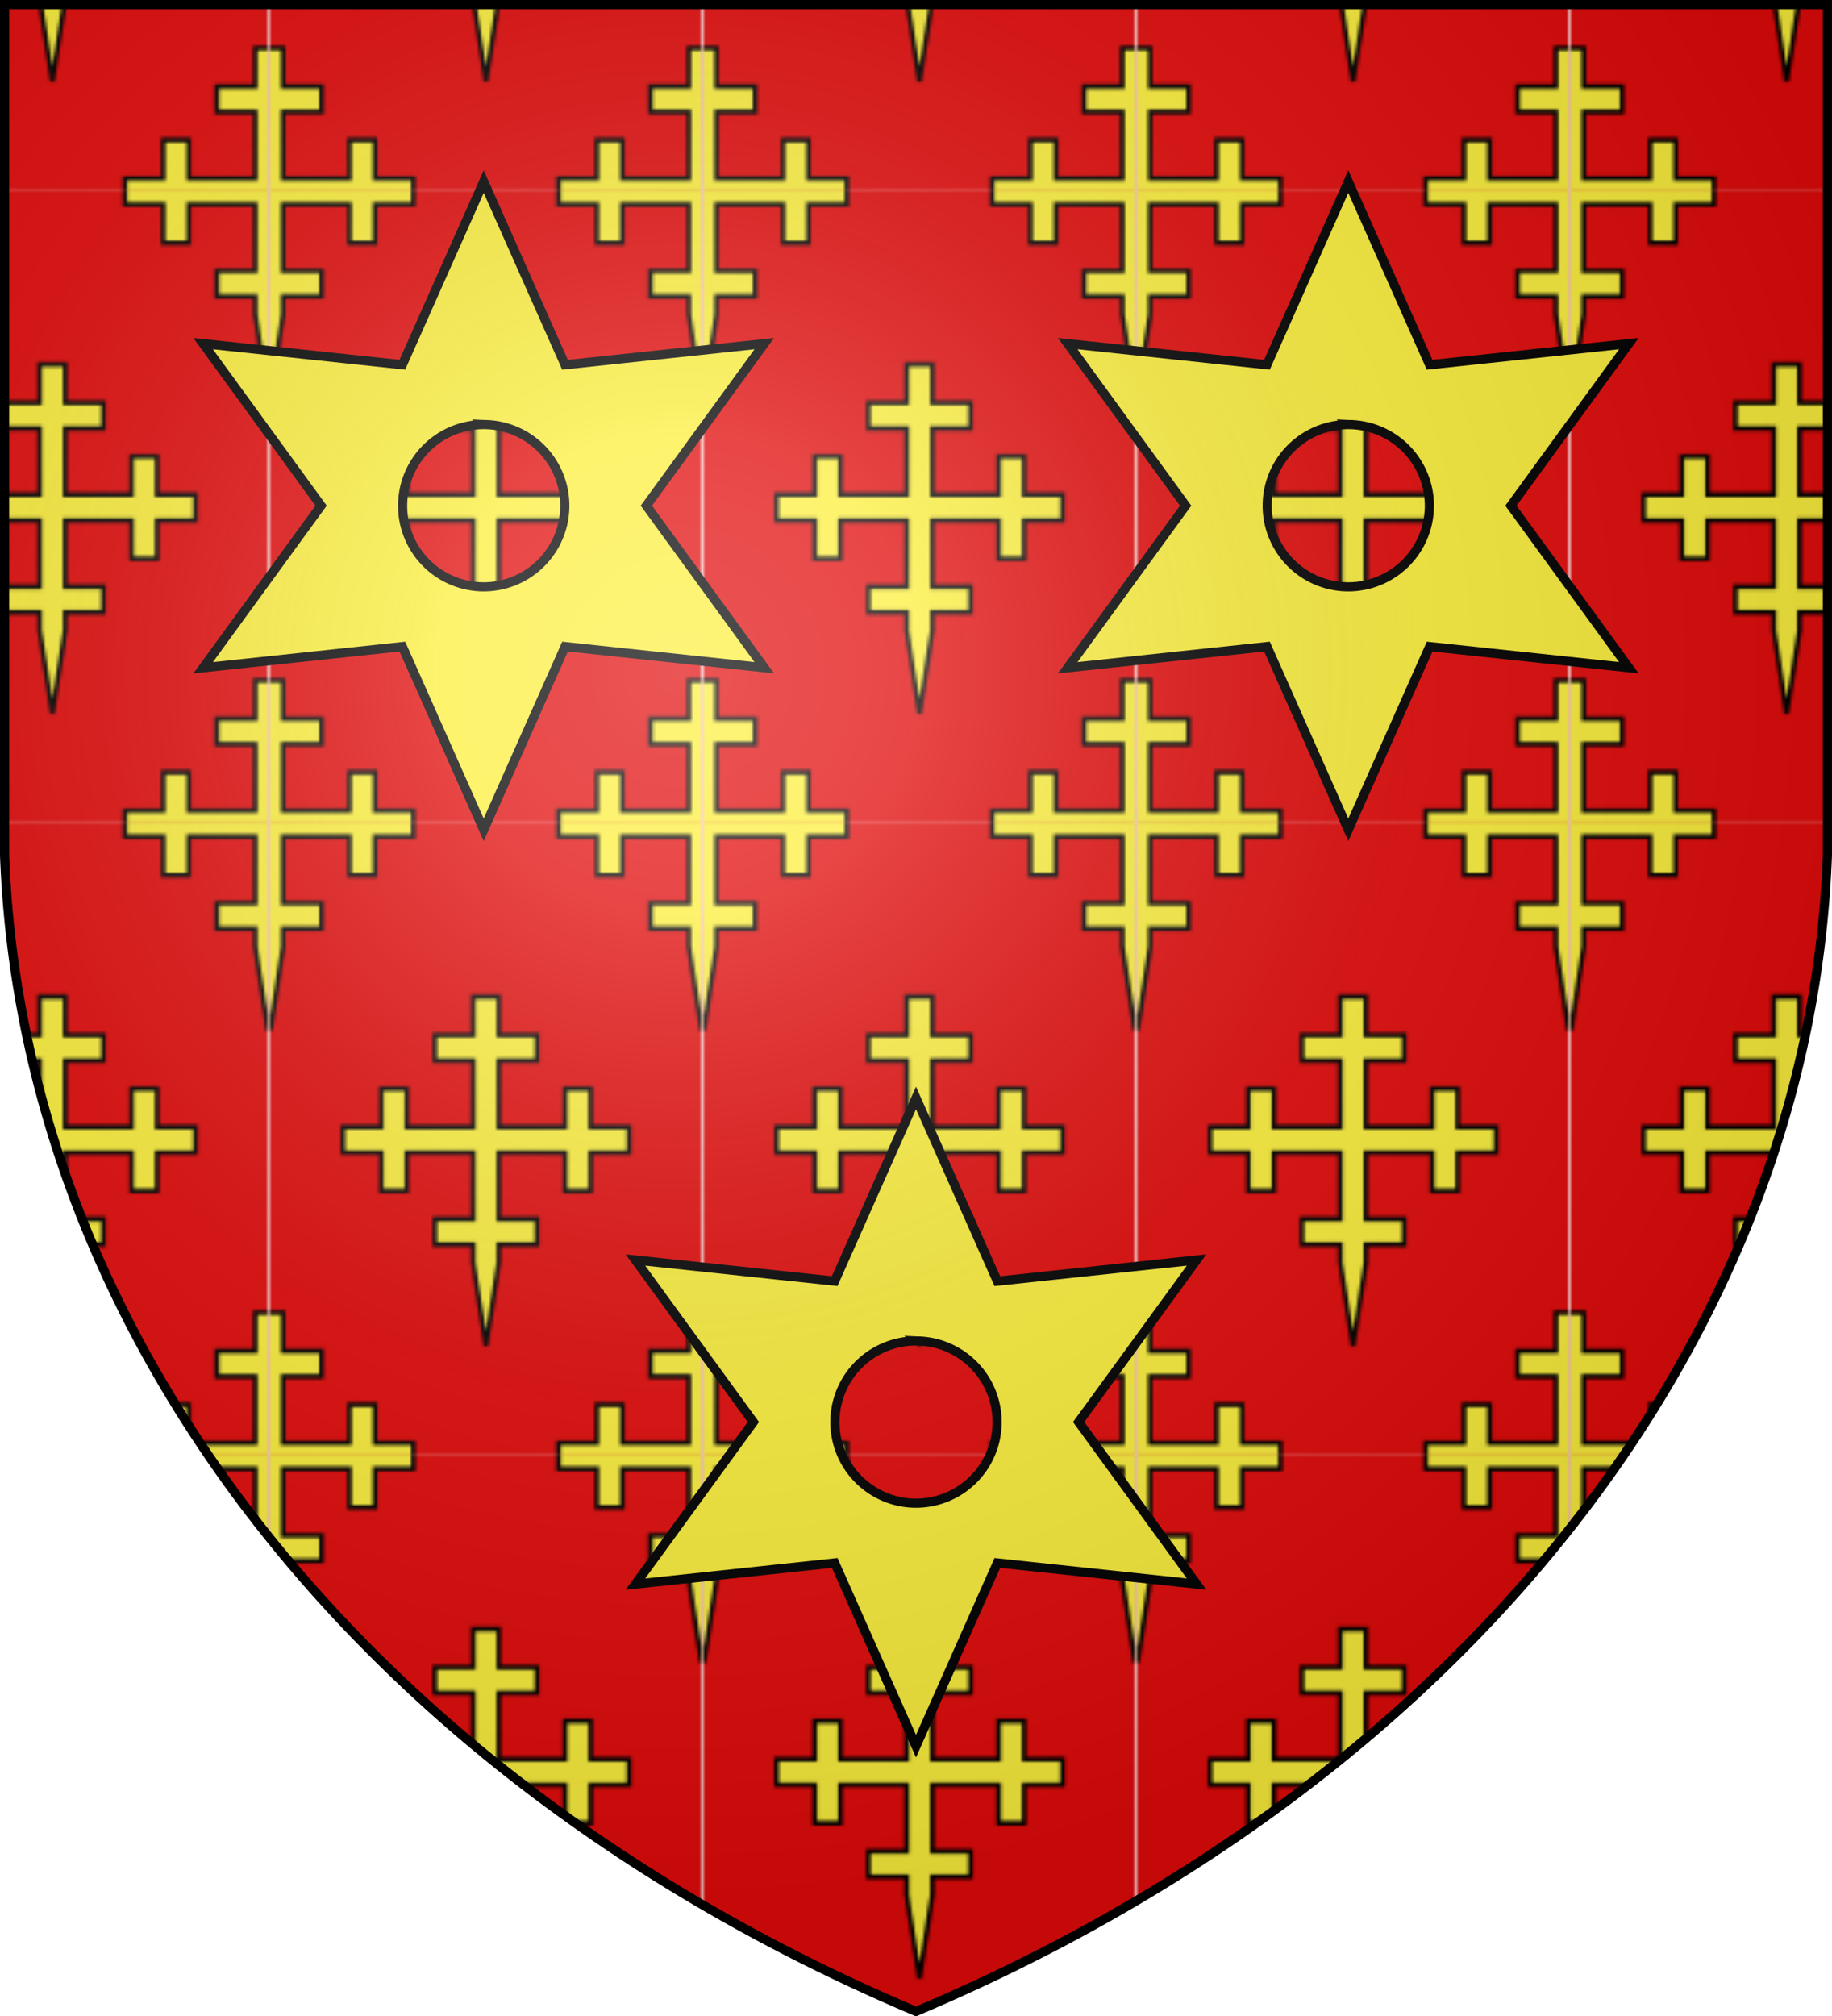 <svg width="600" height="660" xmlns="http://www.w3.org/2000/svg" xmlns:xlink="http://www.w3.org/1999/xlink"><defs><radialGradient id="e" cx="221" cy="226" fx="221" fy="226" r="300" gradientTransform="matrix(1.353 0 0 1.349 -77 -85)" gradientUnits="userSpaceOnUse"><stop stop-color="#FFF" stop-opacity=".31"/><stop offset=".19" stop-color="#FFF" stop-opacity=".25"/><stop offset=".6" stop-color="#6B6B6B" stop-opacity=".13"/><stop offset="1" stop-opacity=".13"/></radialGradient><pattern id="b" x="88.52" y="62.74" width="141.25" height="206.84" patternUnits="userSpaceOnUse"><path fill="#E20909" d="M0 0h142v207H0z"/><path id="a" d="m0 67.56-4.18-27.43v-5.84h-12.55v-8.36h12.55V4.18h-21.75v12.55h-8.36V4.18h-12.55v-8.36h12.55v-12.55h8.36v12.55h21.75v-21.75h-12.55v-8.36h12.55v-12.55h8.36v12.55h12.55v8.36H4.18v21.75h21.75v-12.55h8.36v12.55h12.55v8.36H34.29v12.55h-8.36V4.18H4.18v21.75h12.55v8.36H4.18v5.84Z" fill="#FCEF3C" stroke="#000" stroke-width="1.5"/><use xlink:href="#a" x="141.25"/><use xlink:href="#a" y="206.84"/><use xlink:href="#a" x="141.25" y="206.84"/><use xlink:href="#a" x="70.63" y="103.42"/></pattern></defs><g fill="url(#b)"><path id="d" d="M1.5 1.5h597V280A570 445 0 0 1 300 658.5 570 445 0 0 1 1.5 280Z"/></g><g stroke="#000" stroke-width="3"><path id="c" d="m158.42 59.45 26.63 59.98 65.26-6.93-38.62 53.05 38.62 53.05-65.25-6.92-26.64 59.98-26.63-59.98-65.26 6.93 38.62-53.06-38.62-53.05 65.25 6.92Zm-.01 79.55a26.56 26.56 0 1 0 .02 0Z" fill="#FCEF3C"/><use xlink:href="#c" x="283.16"/><use xlink:href="#c" x="141.58" y="300"/><use xlink:href="#d" fill="url(#e)"/></g></svg>